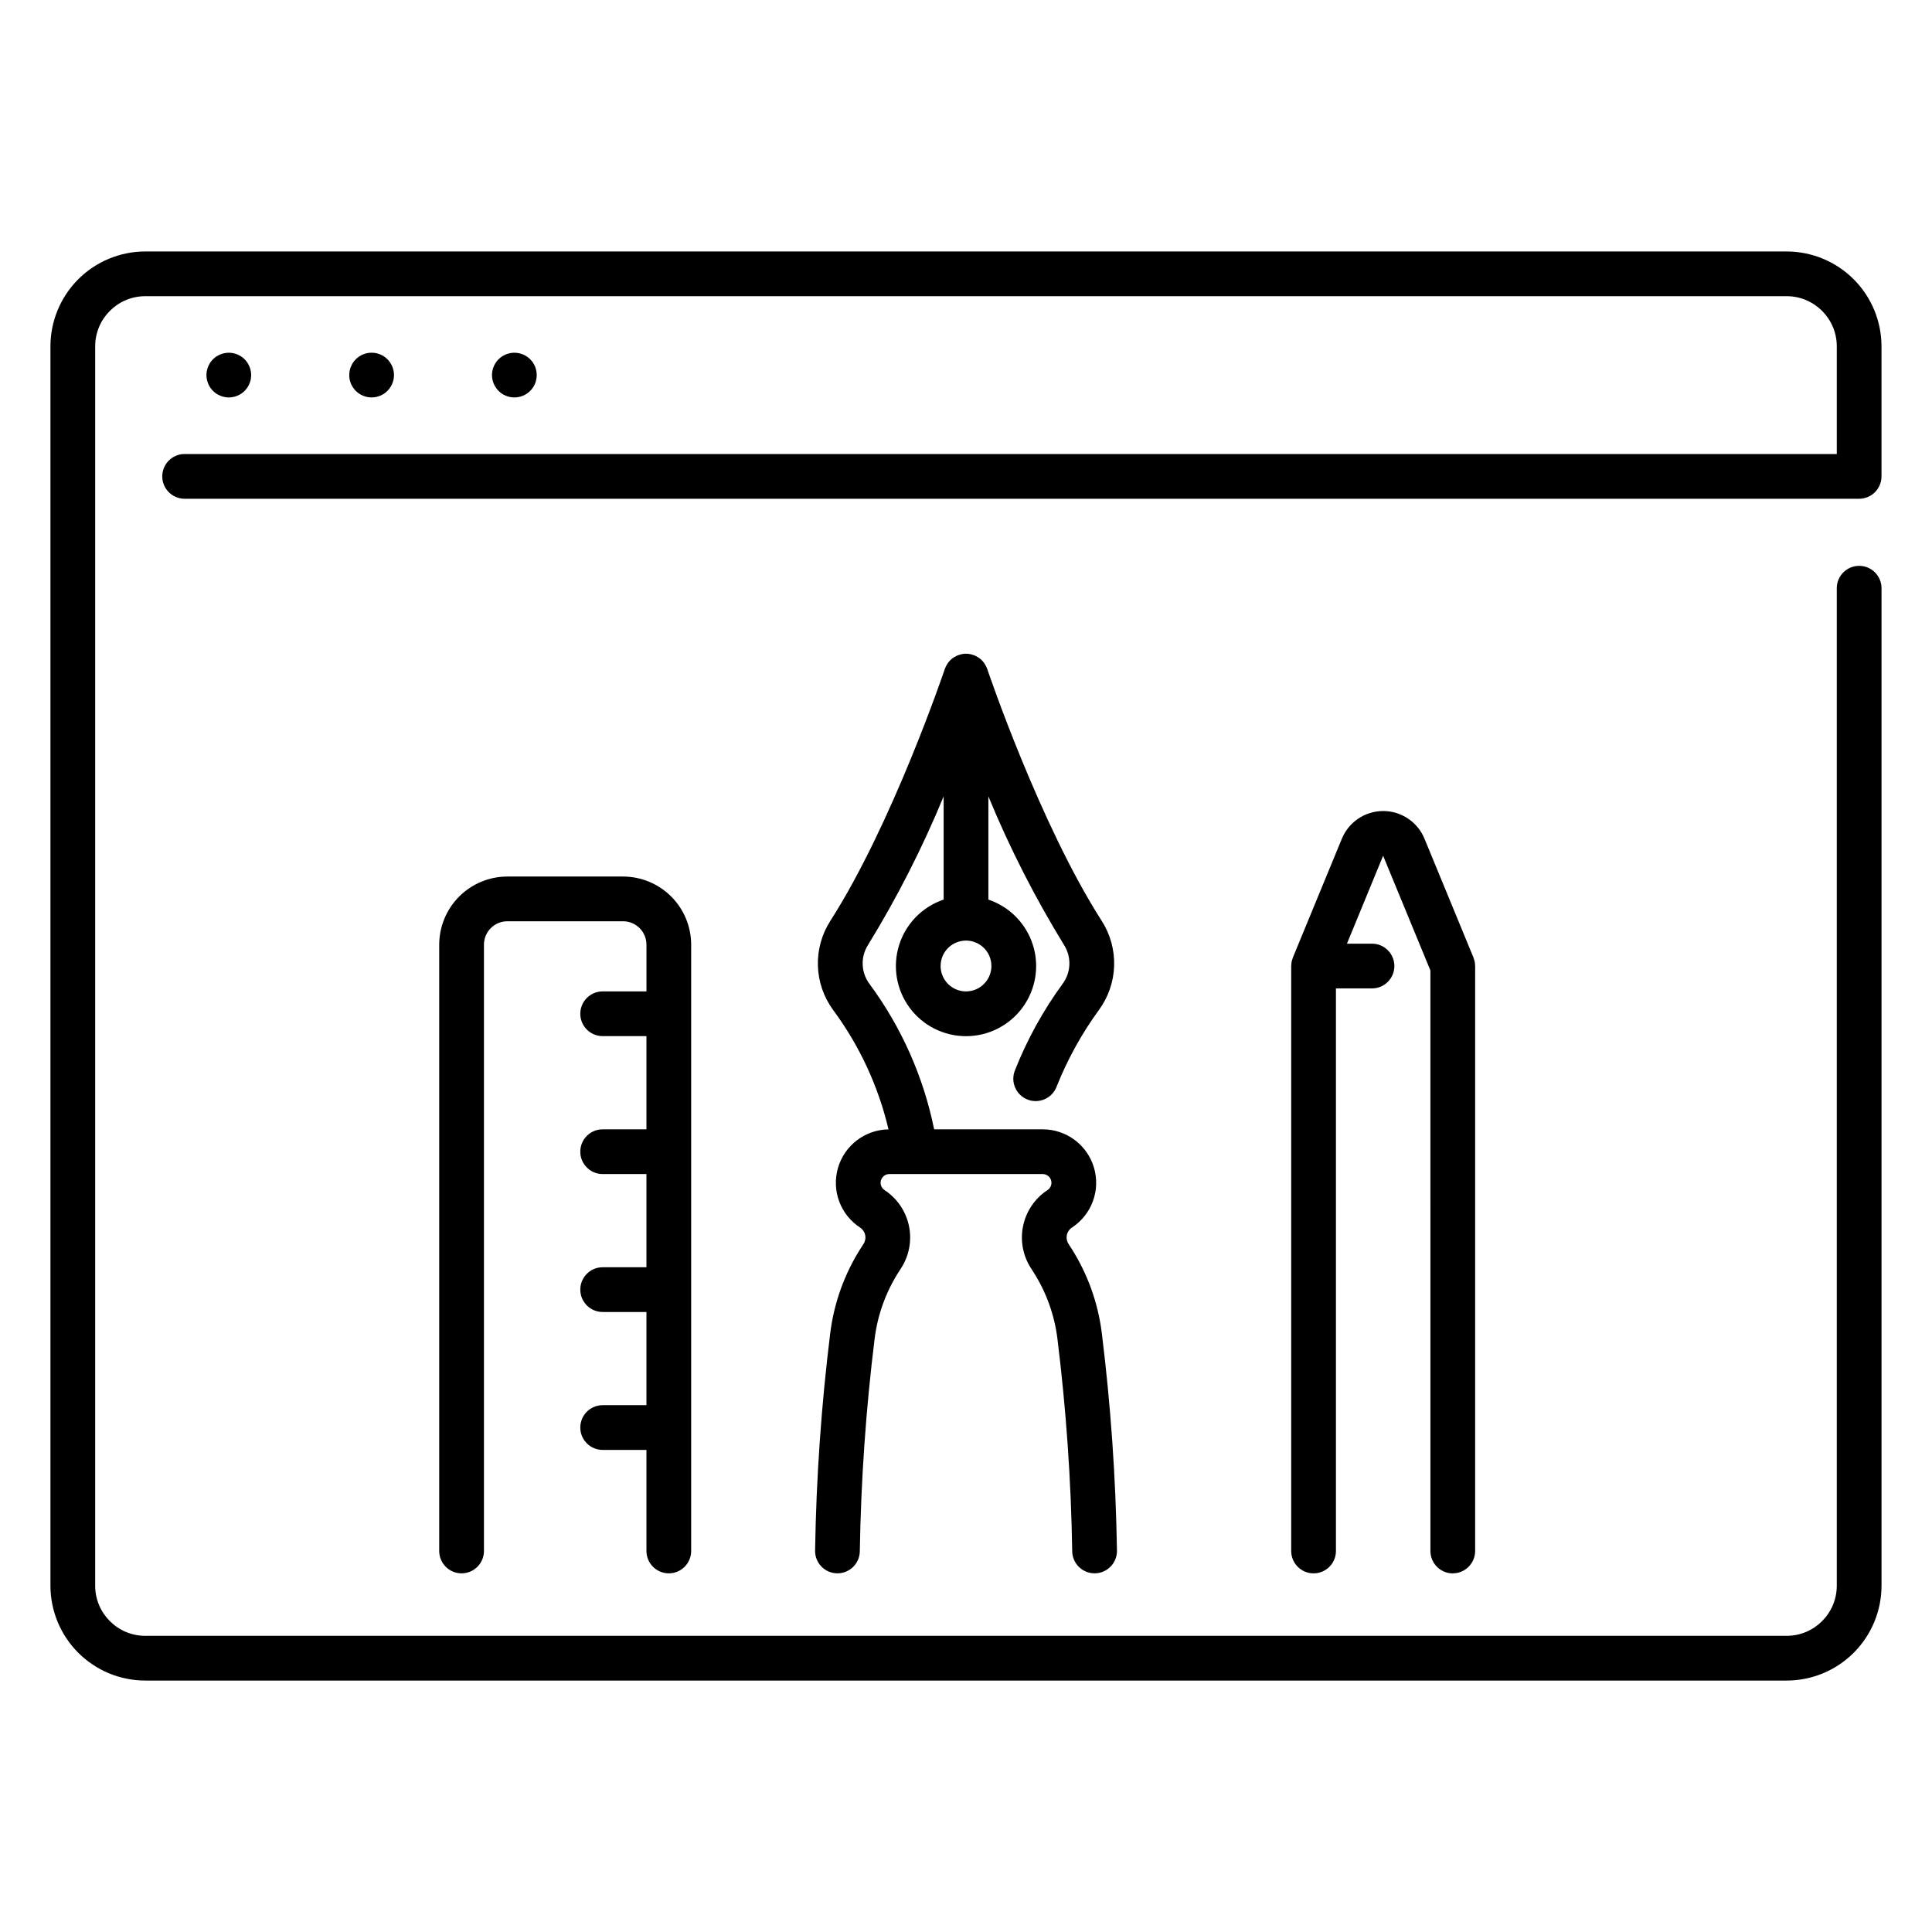 <?xml version="1.0" encoding="UTF-8"?>
<!-- Uploaded to: ICON Repo, www.iconrepo.com, Generator: ICON Repo Mixer Tools -->
<svg fill="#000000" width="800px" height="800px" version="1.1" viewBox="144 144 512 512" xmlns="http://www.w3.org/2000/svg">
 <g>
  <path d="m321.24 560.95c1.574 0 3.082-0.625 4.191-1.738 1.113-1.109 1.734-2.617 1.734-4.188v-160.68c-0.004-4.785-1.91-9.375-5.293-12.758-3.383-3.387-7.973-5.289-12.758-5.297h-30.672c-4.785 0.008-9.371 1.914-12.754 5.297-3.383 3.387-5.285 7.973-5.293 12.758v160.68c0 3.273 2.652 5.926 5.926 5.926 3.273 0 5.93-2.652 5.93-5.926v-160.68c0.004-3.422 2.773-6.195 6.195-6.199h30.676c3.418 0.004 6.191 2.777 6.195 6.199v12.387h-11.609c-3.273 0-5.926 2.652-5.926 5.926s2.652 5.926 5.926 5.926h11.605v24.695l-11.605 0.004c-3.273 0-5.926 2.652-5.926 5.926 0 3.273 2.652 5.926 5.926 5.926h11.605v24.695l-11.605 0.004c-3.273 0-5.926 2.652-5.926 5.926 0 3.273 2.652 5.93 5.926 5.93h11.605v24.695h-11.605c-3.273 0-5.926 2.652-5.926 5.926 0 3.273 2.652 5.93 5.926 5.93h11.605v26.781c0 1.57 0.625 3.078 1.734 4.188 1.113 1.113 2.621 1.738 4.191 1.738z"/>
  <path d="m421.59 459.39c-3.297 2.164-5.609 5.539-6.438 9.391-0.832 3.856-0.113 7.879 2 11.207l0.715 1.117c3.391 5.316 5.559 11.316 6.348 17.57 2.32 18.723 3.633 37.559 3.934 56.422 0.043 3.242 2.684 5.848 5.926 5.848h0.082c1.57-0.02 3.07-0.664 4.168-1.793 1.098-1.125 1.699-2.641 1.68-4.215-0.309-19.297-1.648-38.566-4.023-57.719-1.008-8.008-3.781-15.691-8.125-22.496l-0.715-1.117h0.004c-0.914-1.441-0.504-3.348 0.922-4.285 5.25-3.426 7.629-9.895 5.84-15.906-1.785-6.012-7.309-10.133-13.582-10.133h-28.77c-2.832-13.949-8.684-27.105-17.145-38.551-2.254-3.027-2.398-7.133-0.371-10.316 7.715-12.57 14.414-25.734 20.035-39.367v27.352c-5.617 1.891-9.996 6.348-11.785 11.996-1.793 5.648-0.785 11.812 2.715 16.594 3.5 4.785 9.074 7.609 15 7.609s11.496-2.824 14.996-7.609c3.5-4.781 4.508-10.945 2.719-16.594-1.793-5.648-6.172-10.105-11.789-11.996v-27.352c5.625 13.633 12.324 26.797 20.043 39.367 2.027 3.184 1.879 7.289-0.375 10.316-5.184 7.09-9.438 14.816-12.656 22.988-1.191 3.051 0.316 6.484 3.363 7.676 3.051 1.191 6.488-0.316 7.68-3.363 2.867-7.219 6.629-14.051 11.203-20.328 2.512-3.406 3.93-7.492 4.066-11.723 0.137-4.227-1.012-8.398-3.301-11.961-16.43-25.652-30.195-66.34-30.332-66.746-0.027-0.082-0.07-0.156-0.102-0.234-0.051-0.125-0.102-0.246-0.156-0.367-0.098-0.211-0.211-0.418-0.332-0.617-0.062-0.102-0.121-0.203-0.188-0.297-0.172-0.242-0.363-0.469-0.566-0.684-0.035-0.035-0.062-0.078-0.098-0.113h-0.004c-0.246-0.242-0.512-0.465-0.797-0.66-0.086-0.062-0.184-0.109-0.273-0.164-0.203-0.129-0.418-0.246-0.637-0.348-0.117-0.055-0.238-0.102-0.359-0.148-0.223-0.086-0.449-0.156-0.68-0.211-0.113-0.027-0.227-0.062-0.344-0.082v-0.004c-0.715-0.145-1.453-0.145-2.164 0-0.117 0.023-0.23 0.055-0.344 0.082l-0.004 0.004c-0.23 0.055-0.457 0.129-0.68 0.211-0.121 0.047-0.242 0.094-0.359 0.148-0.219 0.102-0.43 0.219-0.637 0.348-0.094 0.055-0.188 0.105-0.277 0.164h0.004c-0.285 0.195-0.551 0.418-0.797 0.656-0.035 0.039-0.066 0.082-0.105 0.121-0.203 0.211-0.391 0.438-0.559 0.68-0.07 0.098-0.129 0.203-0.191 0.305-0.121 0.195-0.23 0.398-0.328 0.605-0.059 0.125-0.113 0.246-0.16 0.375-0.031 0.078-0.07 0.148-0.098 0.23-0.137 0.406-13.902 41.094-30.332 66.746l-0.004 0.004c-2.285 3.559-3.438 7.731-3.301 11.961 0.137 4.227 1.555 8.316 4.07 11.719 6.969 9.43 11.949 20.176 14.641 31.59-6.231 0.09-11.668 4.246-13.395 10.23-1.73 5.984 0.652 12.398 5.875 15.801 1.426 0.938 1.836 2.844 0.922 4.285l-0.711 1.117h-0.004c-4.34 6.805-7.113 14.488-8.121 22.492-2.375 19.156-3.719 38.422-4.023 57.723-0.043 3.273 2.574 5.961 5.848 6.004h0.078c3.242 0 5.883-2.606 5.926-5.848 0.305-18.863 1.617-37.699 3.938-56.422 0.789-6.254 2.957-12.254 6.348-17.57l0.711-1.117c2.113-3.324 2.836-7.352 2.004-11.207-0.828-3.852-3.141-7.227-6.438-9.387-0.859-0.562-1.25-1.621-0.957-2.602 0.293-0.984 1.195-1.656 2.223-1.66h40.645-0.004c1.027 0.004 1.926 0.676 2.219 1.66 0.293 0.98-0.094 2.039-0.953 2.598zm-21.586-52.66c-2.723 0-5.18-1.641-6.219-4.156-1.043-2.516-0.465-5.41 1.457-7.336 1.926-1.922 4.82-2.5 7.336-1.457 2.516 1.039 4.156 3.496 4.156 6.219-0.004 3.715-3.016 6.727-6.731 6.731z"/>
  <path d="m529 560.95c1.574 0 3.082-0.625 4.191-1.738 1.113-1.109 1.738-2.617 1.738-4.188v-155.02c0-0.102-0.023-0.195-0.031-0.297-0.008-0.289-0.035-0.574-0.086-0.855-0.062-0.266-0.141-0.531-0.234-0.785-0.035-0.105-0.055-0.215-0.098-0.32l-0.016-0.035-0.008-0.02-12.957-31.434c-1.824-4.434-6.148-7.328-10.945-7.328s-9.121 2.894-10.945 7.328l-12.957 31.43-0.008 0.02-0.016 0.035c-0.043 0.105-0.062 0.219-0.098 0.328-0.098 0.254-0.176 0.516-0.234 0.781-0.051 0.281-0.078 0.562-0.086 0.848 0 0.102-0.031 0.199-0.031 0.297v155.03c0 3.273 2.652 5.926 5.926 5.926s5.93-2.652 5.93-5.926v-149.09h9.555c3.273 0 5.93-2.652 5.93-5.926s-2.656-5.93-5.93-5.93h-6.637l9.586-23.301 12.531 30.402 0.004 153.85c0 3.269 2.652 5.926 5.926 5.926z"/>
  <path d="m617.49 210.64h-434.99c-6.664 0.008-13.051 2.656-17.762 7.367-4.715 4.715-7.363 11.102-7.371 17.766v328.46c0.008 6.664 2.656 13.055 7.371 17.766 4.711 4.711 11.098 7.363 17.762 7.367h434.99c6.664-0.004 13.051-2.656 17.762-7.367 4.715-4.711 7.363-11.102 7.371-17.766v-264.35c0-3.273-2.656-5.926-5.93-5.926-3.273 0-5.926 2.652-5.926 5.926v264.35c-0.008 7.332-5.949 13.27-13.277 13.281h-434.99c-7.328-0.008-13.27-5.949-13.277-13.281v-328.46c0.008-7.332 5.949-13.27 13.277-13.281h434.99c7.328 0.012 13.27 5.953 13.277 13.281v28.547h-437.84c-3.273 0-5.926 2.652-5.926 5.926 0 3.273 2.652 5.93 5.926 5.93h443.76c1.574 0 3.082-0.625 4.191-1.738 1.113-1.109 1.738-2.617 1.738-4.191v-34.473c-0.008-6.664-2.656-13.051-7.371-17.766-4.711-4.711-11.098-7.359-17.762-7.367z"/>
  <path d="m199.7 246.69c0.223 0.32 0.473 0.625 0.742 0.902 0.281 0.273 0.582 0.52 0.902 0.742 0.328 0.207 0.668 0.387 1.023 0.535 0.359 0.148 0.73 0.262 1.113 0.34 0.762 0.156 1.547 0.156 2.309 0 0.383-0.078 0.754-0.191 1.113-0.34 0.355-0.148 0.699-0.328 1.023-0.535 0.32-0.223 0.621-0.469 0.902-0.742 0.273-0.277 0.52-0.582 0.742-0.902 0.207-0.324 0.383-0.668 0.531-1.023 0.152-0.355 0.266-0.727 0.344-1.109 0.074-0.383 0.113-0.77 0.117-1.156-0.008-1.57-0.633-3.074-1.734-4.191-1.402-1.398-3.406-2.004-5.348-1.617-0.383 0.078-0.754 0.191-1.113 0.344-0.355 0.145-0.695 0.324-1.023 0.531-0.648 0.434-1.207 0.996-1.645 1.645-0.207 0.324-0.383 0.668-0.531 1.023-0.152 0.359-0.266 0.73-0.34 1.113-0.16 0.762-0.16 1.547 0 2.309 0.074 0.383 0.188 0.754 0.34 1.113 0.148 0.355 0.328 0.695 0.531 1.02z"/>
  <path d="m237.55 246.69c0.215 0.324 0.465 0.625 0.738 0.902 0.277 0.277 0.582 0.523 0.906 0.742 0.32 0.215 0.664 0.395 1.023 0.535 0.352 0.148 0.719 0.262 1.094 0.34 0.387 0.074 0.777 0.113 1.172 0.117 0.387-0.004 0.773-0.043 1.156-0.117 0.758-0.156 1.48-0.453 2.133-0.875 0.316-0.223 0.613-0.469 0.891-0.742 0.277-0.273 0.527-0.574 0.738-0.902 0.434-0.645 0.734-1.371 0.891-2.133 0.074-0.383 0.117-0.77 0.117-1.156 0-3.273-2.652-5.93-5.926-5.93s-5.926 2.656-5.926 5.93c-0.004 0.387 0.031 0.773 0.102 1.156 0.082 0.379 0.195 0.75 0.34 1.109 0.156 0.359 0.34 0.699 0.551 1.023z"/>
  <path d="m275.39 246.69c0.211 0.328 0.461 0.629 0.742 0.902 0.27 0.277 0.566 0.523 0.887 0.742 0.324 0.207 0.668 0.387 1.023 0.535 0.359 0.148 0.73 0.262 1.113 0.34 0.379 0.074 0.766 0.113 1.152 0.117 0.395-0.004 0.785-0.043 1.172-0.117 0.375-0.078 0.742-0.191 1.098-0.34 0.355-0.145 0.699-0.324 1.023-0.535 0.324-0.219 0.625-0.465 0.902-0.742 0.273-0.277 0.523-0.578 0.742-0.902 0.211-0.324 0.395-0.664 0.547-1.023 0.145-0.355 0.254-0.73 0.324-1.109 0.16-0.762 0.16-1.551 0-2.312-0.07-0.379-0.18-0.754-0.324-1.109-0.152-0.355-0.336-0.699-0.547-1.023-0.219-0.324-0.469-0.625-0.742-0.902-1.699-1.691-4.246-2.195-6.457-1.277-2.215 0.914-3.656 3.074-3.664 5.469 0.004 0.387 0.043 0.773 0.117 1.156 0.156 0.762 0.457 1.488 0.891 2.133z"/>
 </g>
</svg>